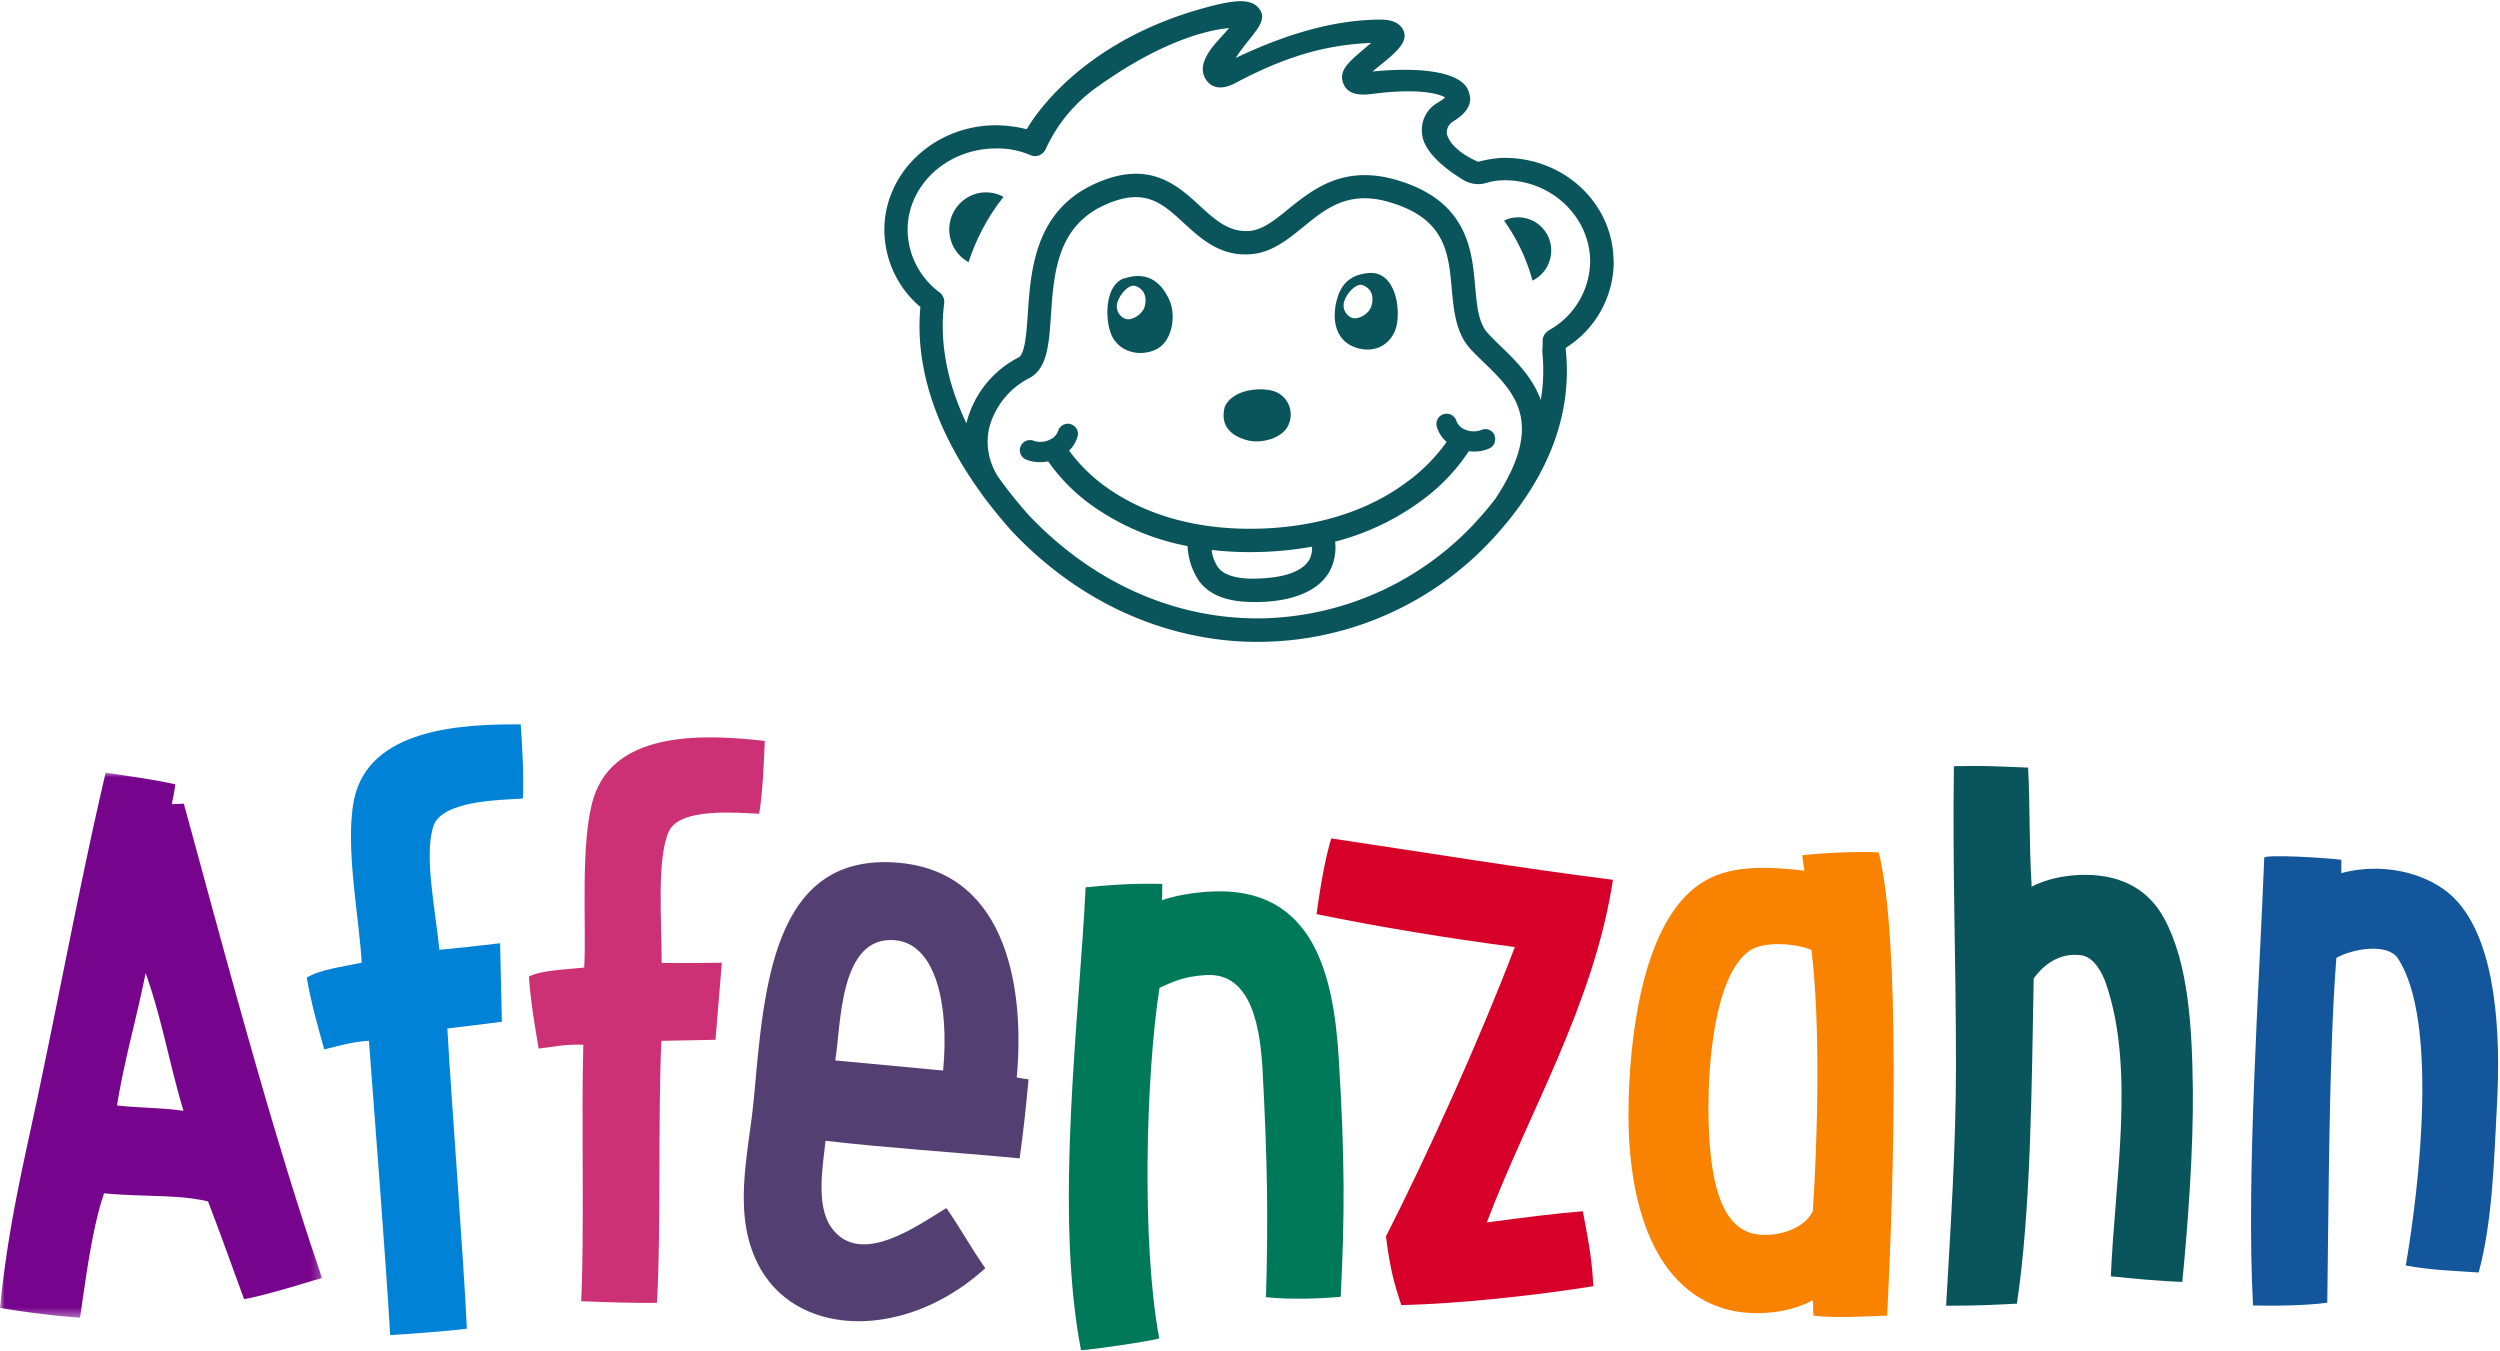 <svg xmlns="http://www.w3.org/2000/svg" xmlns:xlink="http://www.w3.org/1999/xlink" viewBox="0 0 278 150" width="185" height="100"><defs><path id="a" d="M0 0 35.81 0 35.81 60.613 0 60.613z"/></defs><g fill="none" fill-rule="evenodd" stroke="none" stroke-width="1"><path fill="#14569C" d="M273.29 100.145c4.286 4.832 4.826 14.57 4.36 22.834-.31 5.686-.467 12.7-2.024 18.39-1.95-.158-5.379-.239-8.103-.784 1.558-9.038 3.587-27.272-.86-34.126-1.09-1.715-4.907-1.167-6.857-.08-.851 10.83-.851 27.82-1.012 38.34-2.024.311-5.921.386-8.256.311-.782-14.263.7-35.687 1.248-49.791.153-.388 6.776 0 8.57.232v1.482c5.298-1.403 10.519.388 12.933 3.192"/><path fill="#0A545B" d="M243.843 120.986c.074 6.55-.548 15.198-1.175 21.432-2.338-.08-5.767-.393-7.944-.629.467-10.905 2.724-23.06-.545-32.568-.395-1.17-1.327-2.88-2.652-3.115-2.415-.389-4.284 1.01-5.38 2.573-.226 12.075-.306 25.79-1.869 36.154-1.552.074-3.891.234-7.869.234.468-8.341 1.096-17.532 1.096-26.73 0-11.996-.392-21.192-.232-33.271 3.189-.073 4.517 0 8.255.157.235 4.834.08 7.639.393 13.244 1.402-.777 3.657-1.322 5.92-1.322 4.44 0 7.242 1.95 8.805 4.832 2.724 4.986 3.117 12.153 3.197 19.01"/><path fill="#F98200" d="M201.585 134.547c.547-8.175.86-20.802-.153-29.06-1.717-.702-5.222-1.014-6.854.078-4.054 2.805-4.599 13.17-4.599 17.297 0 6.699.852 13.248 4.987 14.183 2.334.545 5.686-.467 6.619-2.498m7.329-39.892c2.414 9.505 1.712 36.388.934 51.506-2.03.074-5.921.308-8.184 0-.08-.467 0-.86-.08-1.715-2.409 1.322-5.686 1.715-8.568 1.248-9.19-1.716-12.075-12.236-11.922-22.6.08-7.4 1.401-19.871 7.403-24.542 2.962-2.335 6.781-2.495 12.155-1.867-.077-.628-.157-.86-.235-1.718 2.027-.232 6.315-.467 8.497-.312"/><path fill="#D60028" d="M176.008 134.553c.388 2.105 1.015 4.906 1.17 8.337-6.314 1.014-14.805 1.949-21.354 2.104-.775-2.337-1.242-3.975-1.707-7.636 4.671-9.196 10.356-21.739 14.334-32.18-7.635-1.012-14.81-2.181-22.05-3.661.544-3.98 1.087-6.624 1.635-8.42 9.97 1.483 21.352 3.353 31.321 4.6-2.102 13.87-9.503 26.104-14.022 38.099 4.053-.542 7.791-1.01 10.673-1.243"/><path fill="#007959" d="M148.871 117.572c.68 11.096.674 17.37.216 26.49-1.869.196-5.7.357-8.309.044.25-8.717.17-15.066-.388-25.38-.255-4.141-1.05-10.758-6.288-10.435-2.574.16-3.716.775-5.165 1.417-1.518 9.739-2.007 28.51-.028 38.974-.535.266-7.915 1.348-8.703 1.317-2.998-15.574-.168-37.078.516-51.467 2.183-.212 4.987-.468 8.523-.372-.021.945.01 1.49-.047 1.805 1.767-.58 3.556-.844 5.276-.95 11.794-.729 13.844 9.653 14.397 18.557"/><path fill="#543F72" d="M104.875 118.91c.69-7.324-.8-14.064-5.32-14.49-6.314-.594-6.016 9.652-6.68 13.364 3.82.357 8.258.777 12 1.126m9.5.971c-.289 3.044-.488 5.147-.988 8.795-7.482-.707-14.671-1.148-21.59-1.954-.23 2.414-1.135 7.047.595 9.568 3.178 4.625 9.684-.191 12.85-2.092 1.73 2.523 2.729 4.42 4.323 6.693-8.597 7.838-20.466 7.825-24.936.17-3.383-5.822-1.392-12.787-.819-18.864 1.144-12.158 1.9-27.727 16.239-26.381 12.234 1.153 13.88 14.592 13.01 23.864.306.033.768.155 1.316.201"/><path fill="#CD3175" d="M85.044 82.256c-.086 2.162-.227 5.872-.628 8.099-2.474-.096-8.868-.733-10.056 2.006-1.36 3.042-.762 10.02-.784 14.58 2.354.032 4.575.01 6.693-.02l-.705 8.57c-2.035.047-4.096.086-6.015.116-.4 8.336-.023 21.025-.496 29.127-2.166.068-6.494-.097-8.426-.172.372-7.564.005-20.484.238-28.517-1.929-.076-3.101.185-4.966.423-.375-2.257-.886-5.067-1.082-8.014 1.422-.714 4.051-.769 6.148-.996.266-4.711-.482-13.855 1.028-18.826 2.389-7.719 12.73-7.086 19.05-6.376"/><path fill="#0082D6" d="M57.905 80.418c.144 2.193.392 5.957.227 8.247-2.505.165-9.03.2-9.945 3.096-1.046 3.212.206 9.113.672 13.723 2.375-.22 4.617-.475 6.753-.731l.196 8.731c-2.048.266-4.124.516-6.064.748.478 8.469 1.784 25.143 2.172 33.379-2.187.297-6.575.59-8.53.717-.43-7.683-1.75-24.59-2.36-32.732-1.96.13-3.114.522-4.976.958-.615-2.241-1.429-5.017-1.94-7.977 1.358-.878 4.01-1.21 6.108-1.663-.24-4.782-1.87-12.855-.87-18.038 1.59-8.05 12.1-8.506 18.557-8.458"/><g transform="translate(0 85.783)"><mask id="b" fill="#fff"><use xlink:href="#a"/></mask><path fill="#77048C" d="M20.406 37.608c-1.56-5.175-2.42-10.312-4.212-15.319-1.025 5.133-2.319 9.426-3.182 14.715 2.363.286 5.031.245 7.394.604M35.81 56.194c-1.932.557-6.567 2.019-8.669 2.348-1.25-3.39-2.412-6.708-4.01-10.866-3.404-.79-6.994-.472-11.56-.898-1.38 4.062-2.065 9.808-2.672 13.835A99.182 99.182 0 0 1 0 59.522c.86-8.734 2.514-15.626 4.068-22.901C6.717 24.122 8.989 11.797 11.749 0c2.841.424 5.757.837 7.737 1.299-.11 1.026-.248 1.424-.371 2.208.547-.02 1.014-.041 1.327-.056 4.78 17.49 9.782 36.463 15.368 52.743" mask="url(#b)"/></g><path fill="#0A545B" d="M169.86 24.183a3.686 3.686 0 0 1 2.482 4.59 3.728 3.728 0 0 1-1.927 2.297 20.937 20.937 0 0 0-3.163-6.669 3.609 3.609 0 0 1 2.608-.218M145.61 62.071c.22-.437.32-.926.289-1.416-3.256.581-6.574.746-9.871.49a23.929 23.929 0 0 1-1.29-.13c.07.698.318 1.367.718 1.944 1.133 1.519 4.323 1.268 5.363 1.186 1.73-.135 3.97-.604 4.791-2.074m20.553-13.829c.259.561.015 1.226-.544 1.487a4.19 4.19 0 0 1-2.075.331l-.206-.027a21.39 21.39 0 0 1-5.01 5.314 27.958 27.958 0 0 1-9.86 4.748 5.755 5.755 0 0 1-.593 3.266c-1.088 1.96-3.468 3.131-6.854 3.398-.94.07-1.882.07-2.821 0-1.823-.147-3.675-.702-4.835-2.243a7.548 7.548 0 0 1-1.307-3.926 27.197 27.197 0 0 1-10.404-4.356 20.378 20.378 0 0 1-5.096-5.063c-.42.078-.848.102-1.274.07a4.014 4.014 0 0 1-1.127-.25 1.127 1.127 0 1 1 .828-2.095c.609.189 1.267.125 1.829-.175.408-.19.72-.542.86-.969a1.126 1.126 0 0 1 2.178.544c-.16.64-.495 1.22-.969 1.678a18.342 18.342 0 0 0 4.355 4.218c3.071 2.146 8.462 4.666 16.704 4.46 4.557-.11 11.145-1.122 16.644-5.292a19.402 19.402 0 0 0 4.28-4.356 3.536 3.536 0 0 1-1.09-1.671 1.136 1.136 0 1 1 2.178-.654c.162.42.488.755.905.926a2.4 2.4 0 0 0 1.845.081 1.122 1.122 0 0 1 1.486.545M150.608 38.458c-2.01-.768-2.444-2.826-2.063-4.758.38-1.933 1.317-3.267 3.648-3.474 3.147-.267 3.664 4.476 2.973 6.31-.693 1.836-2.544 2.684-4.558 1.922m.97-6.87c-.785-.316-1.814.93-2.08 1.731-.28.757.1 1.599.854 1.889.735.24 1.873-.463 2.135-1.263.26-.8.228-1.895-.91-2.357M125.014 30.836c2.782-.936 4.252.67 5.025 2.412.773 1.742.332 4.672-1.574 5.515-1.905.844-4.088.13-4.862-1.633-.773-1.764-.74-5.592 1.41-6.316m2.26 3.196c.24-.811.17-1.9-.98-2.33-.784-.294-1.785.98-2.026 1.786a1.47 1.47 0 0 0 .91 1.862c.74.223 1.85-.545 2.096-1.318M108.691 21.368a4.095 4.095 0 0 1 2.902.387 23.416 23.416 0 0 0-3.887 7.268 4.147 4.147 0 0 1 .985-7.655"/><path fill="#0A545B" d="M136.186 45.128c.827-1.9 3.745-2.227 5.32-1.808a2.724 2.724 0 0 1 1.823 3.659c-.545 1.595-3.044 2.27-4.617 1.845-1.574-.424-3.092-1.4-2.526-3.696"/><path fill="#0A545B" d="M179.426 28.854c-.06-6.42-5.576-11.58-12.42-11.433a12.8 12.8 0 0 0-2.63.436s-2.988-1.182-3.483-3.094a1.415 1.415 0 0 1 .697-1.393c2.362-1.454 1.932-2.722 1.709-3.375-.751-2.129-5.226-2.723-10.676-2.178 1.731-1.46 4.034-2.973 3.49-4.432-.501-1.362-2.178-1.345-2.723-1.34-5.368.05-10.704 1.765-15.973 4.258 1.486-2.363 3.609-3.887 2.721-5.303-.887-1.415-2.89-1.16-6.124-.278-14.396 3.904-19.535 12.98-19.84 13.513a14.53 14.53 0 0 0-3.533-.44c-6.839.07-12.36 5.336-12.3 11.749a11.273 11.273 0 0 0 4.008 8.46c-.621 6.627 1.676 13.667 6.696 20.619.256.376.545.762.855 1.149a55.888 55.888 0 0 0 2.597 3.141l.027.027c6.805 7.215 15.391 11.434 24.5 12.19a35.565 35.565 0 0 0 29.863-12.358c5.548-6.408 7.976-13.187 7.214-20.145 0-.038.033-.071.054-.109a11.352 11.352 0 0 0 5.293-9.63M166.38 55.205a36.69 36.69 0 0 1-1.481 1.818 33.266 33.266 0 0 1-24.364 11.597c-9.658.212-18.93-3.866-26.134-11.467a50.758 50.758 0 0 1-3.222-4.001 7.146 7.146 0 0 1-1.22-5.543 8.67 8.67 0 0 1 4.464-5.678c2.042-1.045 2.222-3.784 2.44-6.952.31-4.661.663-9.942 6.02-12.338 4.406-1.971 6.327-.207 8.756 2.025 1.676 1.535 3.55 3.267 6.31 3.474.333.022.668.022 1.002 0 2.368-.115 4.192-1.595 5.95-3.021 2.58-2.102 5.02-4.084 9.517-2.8 6.31 1.808 6.654 5.63 7.018 9.676.223 2.434.452 4.954 2.146 6.756.44.468.914.926 1.41 1.405 3.375 3.267 6.871 6.648 1.366 15.06m5.837-18.577a1.305 1.305 0 0 0-.654 1.127c0 .343 0 .702-.033 1.089v.179c.18 1.775.122 3.566-.174 5.325-.92-2.58-2.858-4.46-4.519-6.054-.473-.463-.92-.899-1.317-1.33-1.09-1.142-1.258-3.025-1.454-5.209-.196-2.184-.408-4.519-1.584-6.686-1.367-2.516-3.757-4.236-7.312-5.243-5.793-1.633-9.168 1.089-11.875 3.266-1.562 1.274-2.913 2.374-4.442 2.45-2.232.11-3.708-1.24-5.418-2.808-2.498-2.292-5.612-5.151-11.574-2.483-6.784 3.027-7.226 9.68-7.552 14.542-.142 2.08-.305 4.437-1.034 4.813a11.246 11.246 0 0 0-5.788 7.312c-2.178-4.579-3.01-9.081-2.472-13.345a1.313 1.313 0 0 0-.5-1.197 8.752 8.752 0 0 1-3.567-6.888c-.044-4.982 4.317-9.076 9.73-9.125a9.124 9.124 0 0 1 3.882.724c.333.152.713.164 1.056.033a1.52 1.52 0 0 0 .729-.773 17.122 17.122 0 0 1 5.286-6.534c9.012-6.571 14.592-6.75 15.076-6.843-.304.353-.631.719-.887.996l-.392.43c-1.819 2.015-2.025 3.392-1.176 4.481.386.496 1.312 1.181 3.164.201 5.47-2.907 9.93-4.235 15.076-4.453l-.877.752c-1.704 1.431-2.81 2.422-2.179 3.849.632 1.426 2.451 1.165 3.442 1.04 5.036-.632 7.224.049 7.851.43-.248.2-.51.382-.784.544a3.507 3.507 0 0 0-1.748 3.767c.375 2.037 2.923 3.878 4.58 4.874a3.162 3.162 0 0 0 2.574.299 6.707 6.707 0 0 1 1.606-.272c5.401-.218 9.844 3.963 9.888 8.945a8.845 8.845 0 0 1-4.628 7.747"/></g></svg>